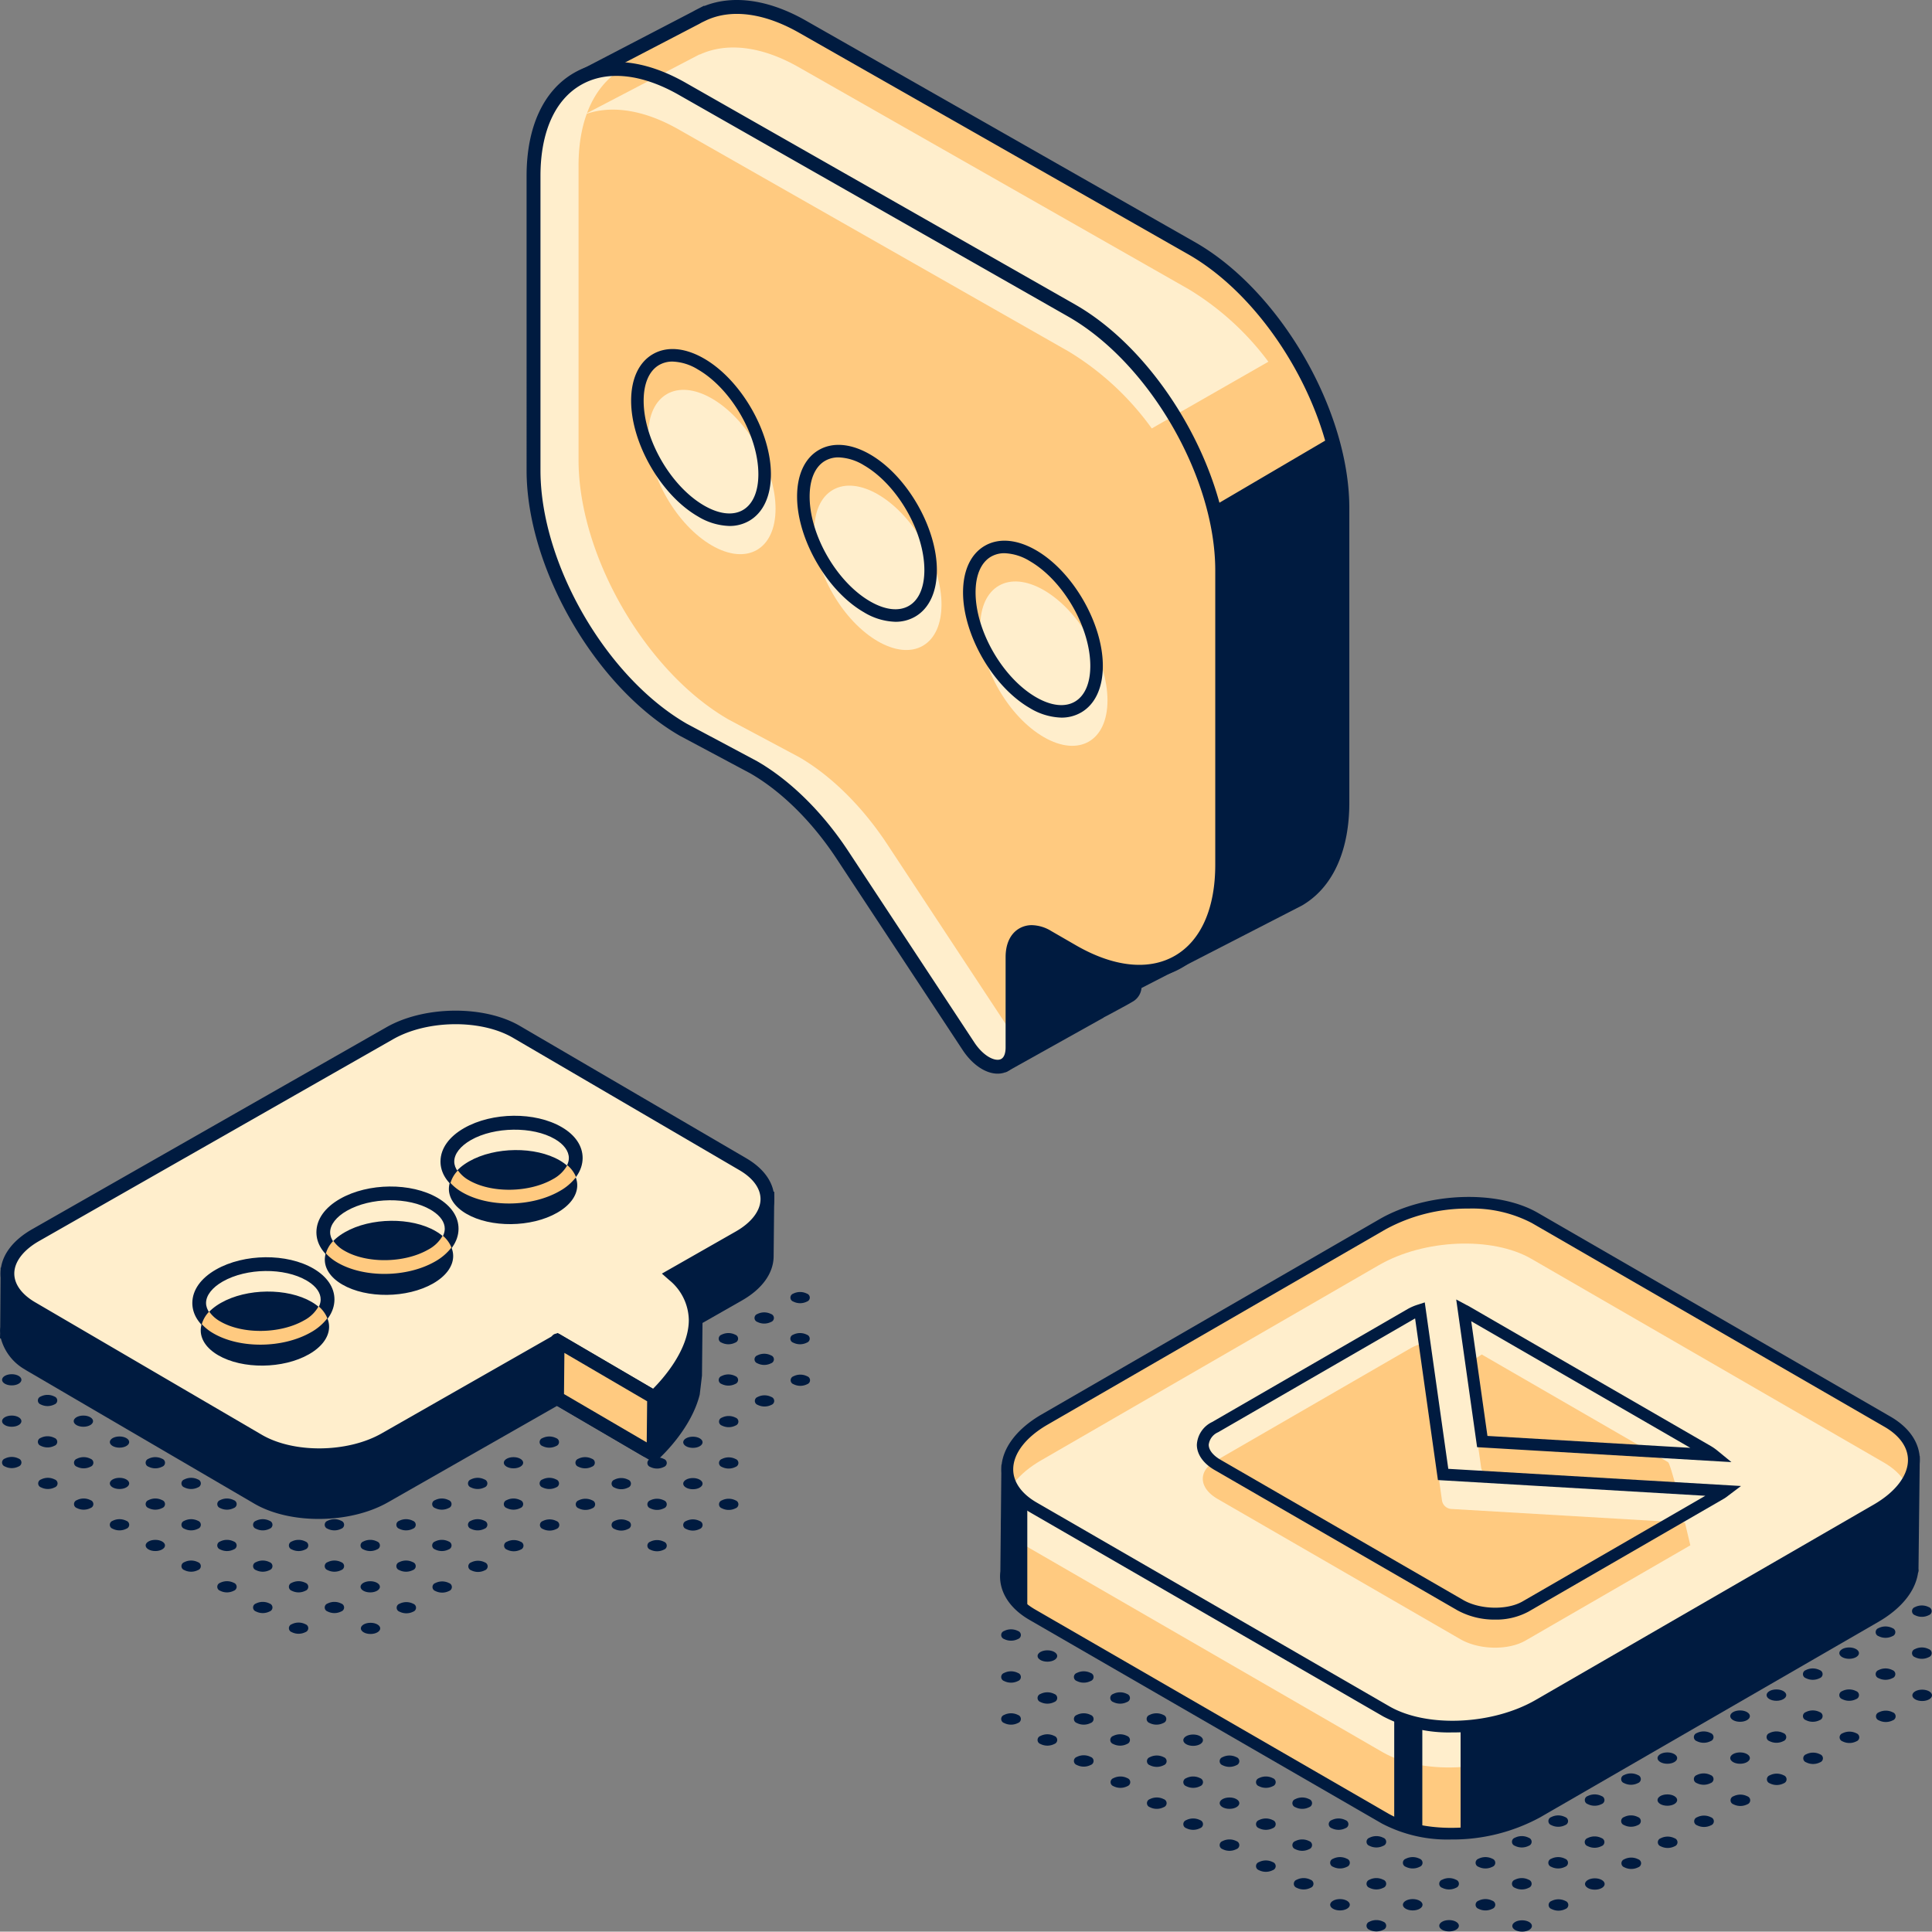 <svg xmlns="http://www.w3.org/2000/svg" width="374.127" height="374.058" viewBox="0 0 374.127 374.058">
  <rect x="0" y="0" width="374.127" height="374.058" fill="#808080" stroke="none"/>
  <g id="in_touch" transform="translate(-311.366 -27.982)">
    <g id="Сгруппировать_1954" data-name="Сгруппировать 1954" transform="translate(413.337 27.982)">
      <g id="Сгруппировать_1949" data-name="Сгруппировать 1949">
        <g id="Сгруппировать_1948" data-name="Сгруппировать 1948">
          <g id="Сгруппировать_1947" data-name="Сгруппировать 1947">
            <g id="Сгруппировать_1911" data-name="Сгруппировать 1911" transform="translate(9.027 1.343)">
              <g id="Сгруппировать_1910" data-name="Сгруппировать 1910">
                <g id="Сгруппировать_1909" data-name="Сгруппировать 1909">
                  <g id="Сгруппировать_1908" data-name="Сгруппировать 1908">
                    <g id="Сгруппировать_1907" data-name="Сгруппировать 1907">
                      <g id="Сгруппировать_1906" data-name="Сгруппировать 1906">
                        <path id="Контур_4782" data-name="Контур 4782" d="M391.718,43.361l23.86-12.409c.211-.129.432-.24.65-.356l.659-.36.04.031c5.139-2.375,11.917-1.739,19.377,2.566l75.351,42.9c16.018,9.25,29,31.742,29,50.239V182.98c0,9.147-3.183,15.591-8.331,18.664l0,.013-.091.05c-.079.045-.161.085-.24.129l-31.45,16.159c-.189,1.34-.467,2.066-1.324,2.452l-.287.187-.067.035-5.06,2.755-17.958,10.03s-13.605-43.42-13.605-44.1,9.931-12.493,9.931-12.493l19.933,21.886L476.62,175.24c-4.843-7.348-10.9-13.332-17.143-16.936l-36.293-20.954c-16.02-9.248-6.369-18.068-6.369-36.566V58.518Z" transform="translate(-391.718 -28.899)" fill="#ffca80"/>
                      </g>
                    </g>
                  </g>
                </g>
              </g>
            </g>
            <g id="Сгруппировать_1924" data-name="Сгруппировать 1924" transform="translate(9.815)">
              <g id="Сгруппировать_1917" data-name="Сгруппировать 1917" transform="translate(1.961 15.696)">
                <g id="Сгруппировать_1916" data-name="Сгруппировать 1916">
                  <g id="Сгруппировать_1915" data-name="Сгруппировать 1915">
                    <g id="Сгруппировать_1914" data-name="Сгруппировать 1914">
                      <g id="Сгруппировать_1913" data-name="Сгруппировать 1913">
                        <g id="Сгруппировать_1912" data-name="Сгруппировать 1912">
                          <path id="Контур_4783" data-name="Контур 4783" d="M396.431,40.612,393.6,38.9l.379-.2Z" transform="translate(-393.596 -38.703)" fill="#001b40"/>
                        </g>
                      </g>
                    </g>
                  </g>
                </g>
              </g>
              <g id="Сгруппировать_1923" data-name="Сгруппировать 1923">
                <g id="Сгруппировать_1922" data-name="Сгруппировать 1922">
                  <g id="Сгруппировать_1921" data-name="Сгруппировать 1921">
                    <g id="Сгруппировать_1920" data-name="Сгруппировать 1920">
                      <g id="Сгруппировать_1919" data-name="Сгруппировать 1919">
                        <g id="Сгруппировать_1918" data-name="Сгруппировать 1918">
                          <path id="Контур_4784" data-name="Контур 4784" d="M417.911,101.21c0,18.04-9.926,26.381,5.7,35.4L459.9,157.564c6.4,3.7,12.651,9.86,17.6,17.362l15.491,23.511-2.123,1.647L471.97,179.338c-3.788,4.533-7.618,9.256-8.541,10.626.956,3.449,7.959,25.949,12.963,41.934l.413-.231V211.348l4.446-3.423,13.209,7.4,5.965,1.518,12.563-6.455,4.161-8.8.638-61.621-2.692-13.746,21.989-12.912c-4.145-14.535-14.38-29.076-26.352-35.987l-75.351-42.9c-6.758-3.9-13.2-4.793-18.138-2.509l-.753.359c-.158.082-.316.165-.542.3L394.6,43.678l-2.34-1.818,22.38-11.639c.2-.117.4-.224.7-.381l1.467-.75.07.053c5.631-2.246,12.644-1.217,19.856,2.95l75.351,42.9c16.365,9.448,29.68,32.508,29.68,51.4v57.009c0,9.008-2.981,15.885-8.414,19.459l-.726.457-.164.083-.088.054-.13.059L501.517,219.31a3.387,3.387,0,0,1-1.818,2.7l-.862.5c-2.862,1.561-4.064,2.214-4.634,2.489l.016.026-18.982,10.6-.921-1.343c-13.664-43.617-13.664-44.234-13.664-44.5,0-.572,0-1.165,10.245-13.358l.991-1.177,9.383,10.305-6.025-9.146c-4.717-7.159-10.648-13.024-16.693-16.513l-36.293-20.954c-16.365-9.448-7.044-18.835-7.044-37.732V59.7L397.052,45.587l20.858,12.6Z" transform="translate(-392.256 -27.982)" fill="#001b40"/>
                        </g>
                      </g>
                    </g>
                  </g>
                </g>
              </g>
            </g>
            <g id="Сгруппировать_1930" data-name="Сгруппировать 1930" transform="translate(1.345 13.361)">
              <g id="Сгруппировать_1929" data-name="Сгруппировать 1929">
                <g id="Сгруппировать_1928" data-name="Сгруппировать 1928">
                  <g id="Сгруппировать_1927" data-name="Сгруппировать 1927">
                    <g id="Сгруппировать_1926" data-name="Сгруппировать 1926">
                      <g id="Сгруппировать_1925" data-name="Сгруппировать 1925">
                        <path id="Контур_4785" data-name="Контур 4785" d="M415.477,41.07l75.349,42.9c16.02,9.248,29.006,31.741,29.006,50.239v57.009c0,18.5-12.986,25.994-29.006,16.746L486,205.175c-3.736-2.158-6.765-.41-6.765,3.9v17.506c0,5.092-5.118,4.946-8.538-.243l-24.419-37.061c-4.842-7.35-10.9-13.332-17.143-16.938l-13.655-7.281c-16.02-9.248-29.006-31.741-29.006-50.238V57.814C386.471,39.319,399.457,31.821,415.477,41.07Z" transform="translate(-386.471 -37.108)" fill="#fec"/>
                      </g>
                    </g>
                  </g>
                </g>
              </g>
            </g>
            <g id="Сгруппировать_1934" data-name="Сгруппировать 1934" transform="translate(10.064 12.929)">
              <g id="Сгруппировать_1933" data-name="Сгруппировать 1933">
                <g id="Сгруппировать_1932" data-name="Сгруппировать 1932">
                  <g id="Сгруппировать_1931" data-name="Сгруппировать 1931">
                    <path id="Контур_4786" data-name="Контур 4786" d="M487.619,83.493l-75.351-42.9a28.254,28.254,0,0,0-10.606-3.78c-5.67,2.839-9.237,9.462-9.237,19.126V112.95c0,18.5,12.986,40.989,29.006,50.238l13.655,7.281c6.246,3.606,12.3,9.588,17.143,16.938l23.8,36.113V208.6c0-4.315,3.029-6.063,6.764-3.906l2.5,1.441A75.3,75.3,0,0,0,493,211.578h8.878c3.747,2.164,2.225-2.114,5.514-1.71,5.67-2.839,9.237-9.462,9.237-19.126V133.731C516.625,115.234,503.639,92.742,487.619,83.493Z" transform="translate(-392.426 -36.813)" fill="#ffca80"/>
                  </g>
                </g>
              </g>
            </g>
            <g id="Сгруппировать_1940" data-name="Сгруппировать 1940" transform="translate(11.038 9.203)">
              <g id="Сгруппировать_1939" data-name="Сгруппировать 1939">
                <g id="Сгруппировать_1938" data-name="Сгруппировать 1938">
                  <g id="Сгруппировать_1937" data-name="Сгруппировать 1937">
                    <g id="Сгруппировать_1936" data-name="Сгруппировать 1936">
                      <g id="Сгруппировать_1935" data-name="Сгруппировать 1935">
                        <path id="Контур_4787" data-name="Контур 4787" d="M411.7,50.247c-7.087-4.092-13.575-4.893-18.613-2.927L415.548,35.6l.04.031c5.139-2.375,11.917-1.741,19.377,2.567l75.351,42.9A54.235,54.235,0,0,1,525.7,95.114l-22.58,12.916a54.83,54.83,0,0,0-16.062-14.884Z" transform="translate(-393.091 -34.268)" fill="#fec"/>
                      </g>
                    </g>
                  </g>
                </g>
              </g>
            </g>
            <g id="Сгруппировать_1946" data-name="Сгруппировать 1946" transform="translate(0 12)">
              <g id="Сгруппировать_1945" data-name="Сгруппировать 1945">
                <g id="Сгруппировать_1944" data-name="Сгруппировать 1944">
                  <g id="Сгруппировать_1943" data-name="Сгруппировать 1943">
                    <g id="Сгруппировать_1942" data-name="Сгруппировать 1942">
                      <g id="Сгруппировать_1941" data-name="Сгруппировать 1941">
                        <path id="Контур_4788" data-name="Контур 4788" d="M469.995,227.513l-24.419-37.061c-4.713-7.155-10.639-13.018-16.692-16.51l-13.652-7.281c-16.365-9.446-29.679-32.508-29.679-51.406V58.245c0-9.446,3.258-16.529,9.169-19.942s13.682-2.691,21.856,2.031l75.348,42.9c16.365,9.446,29.679,32.507,29.679,51.4v57.009c0,9.448-3.258,16.529-9.168,19.945s-13.679,2.688-21.857-2.035l-4.828-2.786c-1.357-.779-2.6-.953-3.438-.474s-1.31,1.651-1.31,3.214v17.506c0,2.508-1.121,4.342-3,4.9a4.231,4.231,0,0,1-1.224.176C474.479,232.1,471.891,230.387,469.995,227.513Zm17.1-23.074,4.829,2.788c7.31,4.224,14.116,4.944,19.166,2.034s7.822-9.168,7.822-17.613V134.639c0-18.042-12.709-40.055-28.334-49.074l-75.348-42.9c-7.316-4.224-14.121-4.94-19.165-2.031s-7.823,9.166-7.823,17.611v57.009c0,18.042,12.709,40.055,28.333,49.074l13.654,7.281c6.405,3.7,12.654,9.863,17.6,17.362l24.419,37.058c1.716,2.609,3.843,3.654,4.982,3.313.943-.281,1.085-1.58,1.085-2.326V209.511c0-2.587.944-4.556,2.654-5.544a4.809,4.809,0,0,1,2.435-.635A7.474,7.474,0,0,1,487.1,204.439Z" transform="translate(-385.552 -36.179)" fill="#001b40"/>
                      </g>
                    </g>
                  </g>
                </g>
              </g>
            </g>
          </g>
        </g>
      </g>
      <g id="Сгруппировать_1953" data-name="Сгруппировать 1953" transform="translate(20.244 67.591)">
        <g id="Сгруппировать_1950" data-name="Сгруппировать 1950">
          <path id="Контур_4789" data-name="Контур 4789" d="M426.294,102.573c0,7.859-5.518,11.043-12.323,7.114S401.647,96.2,401.647,88.342s5.518-11.043,12.324-7.114S426.294,94.714,426.294,102.573Z" transform="translate(-398.326 -71.645)" fill="#fec"/>
          <path id="Контур_4790" data-name="Контур 4790" d="M418.418,108.411a12.394,12.394,0,0,1-6.112-1.852c-7.127-4.115-12.926-14.16-12.926-22.393,0-4.253,1.5-7.458,4.214-9.029s6.243-1.262,9.925.864c7.13,4.115,12.931,14.162,12.931,22.394,0,4.252-1.5,7.458-4.215,9.027A7.523,7.523,0,0,1,418.418,108.411ZM407.412,76.575a5.142,5.142,0,0,0-2.607.662c-1.935,1.119-3,3.58-3,6.929,0,7.461,5.254,16.566,11.715,20.295,2.9,1.675,5.566,1.982,7.5.864s3-3.58,3-6.929c0-7.461-5.255-16.566-11.718-20.295A10.009,10.009,0,0,0,407.412,76.575Z" transform="translate(-399.379 -74.149)" fill="#001b40"/>
        </g>
        <g id="Сгруппировать_1951" data-name="Сгруппировать 1951" transform="translate(30.355 18.557)">
          <ellipse id="Эллипс_519" data-name="Эллипс 519" cx="10.062" cy="17.428" rx="10.062" ry="17.428" transform="matrix(0.866, -0.5, 0.5, 0.866, 0, 13.749)" fill="#fec"/>
          <path id="Контур_4791" data-name="Контур 4791" d="M440.372,121.084a12.4,12.4,0,0,1-6.112-1.851c-7.13-4.117-12.929-14.163-12.929-22.394,0-4.253,1.5-7.458,4.216-9.027s6.24-1.262,9.925.862c7.13,4.117,12.929,14.163,12.929,22.394,0,4.252-1.5,7.458-4.215,9.027A7.521,7.521,0,0,1,440.372,121.084Zm-11-31.836a5.146,5.146,0,0,0-2.61.662c-1.937,1.119-3,3.58-3,6.929,0,7.459,5.256,16.564,11.718,20.295,2.9,1.676,5.563,1.982,7.5.864s3-3.58,3-6.929c0-7.459-5.256-16.564-11.718-20.3A10.021,10.021,0,0,0,429.368,89.248Z" transform="translate(-419.548 -86.825)" fill="#001b40"/>
        </g>
        <g id="Сгруппировать_1952" data-name="Сгруппировать 1952" transform="translate(64.275 37.111)">
          <path id="Контур_4792" data-name="Контур 4792" d="M470.2,127.92c0,7.859-5.517,11.045-12.323,7.115s-12.323-13.485-12.323-21.345,5.517-11.045,12.323-7.115S470.2,120.061,470.2,127.92Z" transform="translate(-442.228 -96.994)" fill="#fec"/>
          <path id="Контур_4793" data-name="Контур 4793" d="M462.323,133.759a12.389,12.389,0,0,1-6.112-1.852c-7.13-4.115-12.929-14.162-12.929-22.394,0-4.25,1.5-7.458,4.214-9.026s6.246-1.262,9.928.862c7.13,4.117,12.929,14.163,12.929,22.394,0,4.252-1.5,7.458-4.215,9.026A7.522,7.522,0,0,1,462.323,133.759Zm-11.005-31.836a5.157,5.157,0,0,0-2.61.662c-1.935,1.119-3,3.578-3,6.928,0,7.461,5.256,16.566,11.718,20.3,2.9,1.675,5.565,1.982,7.5.862s3-3.578,3-6.928c0-7.459-5.256-16.564-11.718-20.295A10.014,10.014,0,0,0,451.317,101.923Z" transform="translate(-443.281 -99.497)" fill="#001b40"/>
        </g>
      </g>
    </g>
    <g id="_7" data-name="7" transform="translate(505.025 259.765)">
      <g id="Сгруппировать_1955" data-name="Сгруппировать 1955" transform="translate(0.22 79.112)">
        <path id="Контур_4794" data-name="Контур 4794" d="M398.514,284.88a.821.821,0,0,1,0,1.555,2.98,2.98,0,0,1-2.694,0,.821.821,0,0,1,0-1.555A2.98,2.98,0,0,1,398.514,284.88Z" transform="translate(-345.916 -235.18)" fill="#001b40"/>
        <path id="Контур_4795" data-name="Контур 4795" d="M403.323,282.1a.821.821,0,0,1,0,1.555,2.969,2.969,0,0,1-2.692,0,.82.82,0,0,1,0-1.555A2.977,2.977,0,0,1,403.323,282.1Z" transform="translate(-343.684 -236.469)" fill="#001b40"/>
        <path id="Контур_4796" data-name="Контур 4796" d="M408.131,279.327a.821.821,0,0,1,0,1.555,2.977,2.977,0,0,1-2.692,0,.821.821,0,0,1,0-1.555A2.977,2.977,0,0,1,408.131,279.327Z" transform="translate(-341.452 -237.757)" fill="#001b40"/>
        <path id="Контур_4797" data-name="Контур 4797" d="M393.7,282.1a.821.821,0,0,1,0,1.555,2.969,2.969,0,0,1-2.692,0,.821.821,0,0,1,0-1.555A2.977,2.977,0,0,1,393.7,282.1Z" transform="translate(-348.147 -236.469)" fill="#001b40"/>
        <path id="Контур_4798" data-name="Контур 4798" d="M398.514,279.327a.821.821,0,0,1,0,1.555,2.98,2.98,0,0,1-2.694,0,.821.821,0,0,1,0-1.555A2.98,2.98,0,0,1,398.514,279.327Z" transform="translate(-345.916 -237.757)" fill="#001b40"/>
        <path id="Контур_4799" data-name="Контур 4799" d="M403.322,276.55a.821.821,0,0,1,0,1.555,2.969,2.969,0,0,1-2.692,0,.821.821,0,0,1,0-1.555A2.977,2.977,0,0,1,403.322,276.55Z" transform="translate(-343.684 -239.045)" fill="#001b40"/>
        <path id="Контур_4800" data-name="Контур 4800" d="M388.9,279.327a.821.821,0,0,1,0,1.555,2.98,2.98,0,0,1-2.694,0,.821.821,0,0,1,0-1.555A2.98,2.98,0,0,1,388.9,279.327Z" transform="translate(-350.379 -237.757)" fill="#001b40"/>
        <ellipse id="Эллипс_520" data-name="Эллипс 520" cx="1.904" cy="1.1" rx="1.904" ry="1.1" transform="translate(42.306 37.183)" fill="#001b40"/>
        <path id="Контур_4801" data-name="Контур 4801" d="M398.514,273.774a.821.821,0,0,1,0,1.555,2.98,2.98,0,0,1-2.694,0,.821.821,0,0,1,0-1.555A2.98,2.98,0,0,1,398.514,273.774Z" transform="translate(-345.916 -240.334)" fill="#001b40"/>
        <path id="Контур_4802" data-name="Контур 4802" d="M384.085,276.55a.82.82,0,0,1,0,1.555,2.969,2.969,0,0,1-2.692,0,.821.821,0,0,1,0-1.555A2.977,2.977,0,0,1,384.085,276.55Z" transform="translate(-352.611 -239.045)" fill="#001b40"/>
        <path id="Контур_4803" data-name="Контур 4803" d="M388.9,273.774a.821.821,0,0,1,0,1.555,2.98,2.98,0,0,1-2.694,0,.821.821,0,0,1,0-1.555A2.98,2.98,0,0,1,388.9,273.774Z" transform="translate(-350.379 -240.334)" fill="#001b40"/>
        <path id="Контур_4804" data-name="Контур 4804" d="M393.7,271a.821.821,0,0,1,0,1.555,2.977,2.977,0,0,1-2.692,0,.821.821,0,0,1,0-1.555A2.977,2.977,0,0,1,393.7,271Z" transform="translate(-348.147 -241.622)" fill="#001b40"/>
        <path id="Контур_4805" data-name="Контур 4805" d="M379.276,273.774a.821.821,0,0,1,0,1.555,2.977,2.977,0,0,1-2.692,0,.821.821,0,0,1,0-1.555A2.977,2.977,0,0,1,379.276,273.774Z" transform="translate(-354.843 -240.334)" fill="#001b40"/>
        <path id="Контур_4806" data-name="Контур 4806" d="M384.087,271a.821.821,0,0,1,0,1.555,2.98,2.98,0,0,1-2.694,0,.821.821,0,0,1,0-1.555A2.98,2.98,0,0,1,384.087,271Z" transform="translate(-352.611 -241.622)" fill="#001b40"/>
        <ellipse id="Эллипс_521" data-name="Эллипс 521" cx="1.904" cy="1.099" rx="1.904" ry="1.099" transform="translate(35.265 24.988)" fill="#001b40"/>
        <path id="Контур_4807" data-name="Контур 4807" d="M374.426,270.968a.821.821,0,0,1,0,1.555,2.98,2.98,0,0,1-2.694,0,.821.821,0,0,1,0-1.555A2.98,2.98,0,0,1,374.426,270.968Z" transform="translate(-357.093 -241.636)" fill="#001b40"/>
        <path id="Контур_4808" data-name="Контур 4808" d="M379.236,268.192a.82.82,0,0,1,0,1.553,2.971,2.971,0,0,1-2.694,0,.82.82,0,0,1,0-1.553A2.971,2.971,0,0,1,379.236,268.192Z" transform="translate(-354.862 -242.924)" fill="#001b40"/>
        <path id="Контур_4809" data-name="Контур 4809" d="M384.044,265.415a.821.821,0,0,1,0,1.555,2.977,2.977,0,0,1-2.692,0,.821.821,0,0,1,0-1.555A2.977,2.977,0,0,1,384.044,265.415Z" transform="translate(-352.63 -244.213)" fill="#001b40"/>
        <path id="Контур_4810" data-name="Контур 4810" d="M369.616,268.192a.82.82,0,0,1,0,1.553,2.968,2.968,0,0,1-2.692,0,.82.82,0,0,1,0-1.553A2.968,2.968,0,0,1,369.616,268.192Z" transform="translate(-359.325 -242.924)" fill="#001b40"/>
        <path id="Контур_4811" data-name="Контур 4811" d="M374.426,265.415a.821.821,0,0,1,0,1.555,2.98,2.98,0,0,1-2.694,0,.821.821,0,0,1,0-1.555A2.98,2.98,0,0,1,374.426,265.415Z" transform="translate(-357.093 -244.213)" fill="#001b40"/>
        <path id="Контур_4812" data-name="Контур 4812" d="M379.236,262.639a.821.821,0,0,1,0,1.555,2.98,2.98,0,0,1-2.694,0,.821.821,0,0,1,0-1.555A2.972,2.972,0,0,1,379.236,262.639Z" transform="translate(-354.862 -245.501)" fill="#001b40"/>
        <path id="Контур_4813" data-name="Контур 4813" d="M364.809,265.415a.821.821,0,0,1,0,1.555,2.971,2.971,0,0,1-2.694,0,.821.821,0,0,1,0-1.555A2.98,2.98,0,0,1,364.809,265.415Z" transform="translate(-361.557 -244.213)" fill="#001b40"/>
        <path id="Контур_4814" data-name="Контур 4814" d="M369.616,262.639a.821.821,0,0,1,0,1.555,2.977,2.977,0,0,1-2.692,0,.821.821,0,0,1,0-1.555A2.969,2.969,0,0,1,369.616,262.639Z" transform="translate(-359.325 -245.501)" fill="#001b40"/>
        <path id="Контур_4815" data-name="Контур 4815" d="M374.426,259.862a.821.821,0,0,1,0,1.555,2.98,2.98,0,0,1-2.694,0,.821.821,0,0,1,0-1.555A2.98,2.98,0,0,1,374.426,259.862Z" transform="translate(-357.093 -246.79)" fill="#001b40"/>
        <path id="Контур_4816" data-name="Контур 4816" d="M364.809,259.862a.821.821,0,0,1,0,1.555,2.98,2.98,0,0,1-2.694,0,.821.821,0,0,1,0-1.555A2.98,2.98,0,0,1,364.809,259.862Z" transform="translate(-361.557 -246.79)" fill="#001b40"/>
        <ellipse id="Эллипс_522" data-name="Эллипс 522" cx="1.904" cy="1.1" rx="1.904" ry="1.1" transform="translate(7.041 8.685)" fill="#001b40"/>
        <path id="Контур_4817" data-name="Контур 4817" d="M364.809,254.309a.821.821,0,0,1,0,1.555,2.98,2.98,0,0,1-2.694,0,.821.821,0,0,1,0-1.555A2.98,2.98,0,0,1,364.809,254.309Z" transform="translate(-361.557 -249.367)" fill="#001b40"/>
        <ellipse id="Эллипс_523" data-name="Эллипс 523" cx="1.904" cy="1.099" rx="1.904" ry="1.099" transform="translate(98.969 60.965)" fill="#001b40"/>
        <path id="Контур_4818" data-name="Контур 4818" d="M437.217,290.018a.821.821,0,0,1,0,1.555,2.98,2.98,0,0,1-2.694,0,.821.821,0,0,1,0-1.555A2.98,2.98,0,0,1,437.217,290.018Z" transform="translate(-327.955 -232.795)" fill="#001b40"/>
        <ellipse id="Эллипс_524" data-name="Эллипс 524" cx="1.904" cy="1.1" rx="1.904" ry="1.1" transform="translate(113.051 52.835)" fill="#001b40"/>
        <ellipse id="Эллипс_525" data-name="Эллипс 525" cx="1.904" cy="1.099" rx="1.904" ry="1.099" transform="translate(84.826 60.923)" fill="#001b40"/>
        <path id="Контур_4819" data-name="Контур 4819" d="M427.557,289.988a.822.822,0,0,1,0,1.556,2.98,2.98,0,0,1-2.694,0,.822.822,0,0,1,0-1.556A2.98,2.98,0,0,1,427.557,289.988Z" transform="translate(-332.438 -232.809)" fill="#001b40"/>
        <path id="Контур_4820" data-name="Контур 4820" d="M432.364,287.212a.82.82,0,0,1,0,1.555,2.977,2.977,0,0,1-2.692,0,.821.821,0,0,1,0-1.555A2.977,2.977,0,0,1,432.364,287.212Z" transform="translate(-330.206 -234.098)" fill="#001b40"/>
        <path id="Контур_4821" data-name="Контур 4821" d="M437.174,284.435a.822.822,0,0,1,0,1.556,2.977,2.977,0,0,1-2.692,0,.822.822,0,0,1,0-1.556A2.977,2.977,0,0,1,437.174,284.435Z" transform="translate(-327.974 -235.386)" fill="#001b40"/>
        <path id="Контур_4822" data-name="Контур 4822" d="M413.128,292.765a.821.821,0,0,1,0,1.555,2.968,2.968,0,0,1-2.692,0,.821.821,0,0,1,0-1.555A2.977,2.977,0,0,1,413.128,292.765Z" transform="translate(-339.133 -231.521)" fill="#001b40"/>
        <ellipse id="Эллипс_526" data-name="Эллипс 526" cx="1.904" cy="1.099" rx="1.904" ry="1.099" transform="translate(77.785 56.857)" fill="#001b40"/>
        <path id="Контур_4823" data-name="Контур 4823" d="M422.748,287.212a.821.821,0,0,1,0,1.555,2.98,2.98,0,0,1-2.694,0,.821.821,0,0,1,0-1.555A2.98,2.98,0,0,1,422.748,287.212Z" transform="translate(-334.67 -234.098)" fill="#001b40"/>
        <path id="Контур_4824" data-name="Контур 4824" d="M427.557,284.435a.822.822,0,0,1,0,1.556,2.98,2.98,0,0,1-2.694,0,.822.822,0,0,1,0-1.556A2.98,2.98,0,0,1,427.557,284.435Z" transform="translate(-332.438 -235.386)" fill="#001b40"/>
        <path id="Контур_4825" data-name="Контур 4825" d="M432.366,281.659a.821.821,0,0,1,0,1.555,2.98,2.98,0,0,1-2.694,0,.821.821,0,0,1,0-1.555A2.98,2.98,0,0,1,432.366,281.659Z" transform="translate(-330.206 -236.675)" fill="#001b40"/>
        <ellipse id="Эллипс_527" data-name="Эллипс 527" cx="1.904" cy="1.099" rx="1.904" ry="1.099" transform="translate(63.704 56.858)" fill="#001b40"/>
        <path id="Контур_4826" data-name="Контур 4826" d="M413.128,287.212a.821.821,0,0,1,0,1.555,2.977,2.977,0,0,1-2.692,0,.821.821,0,0,1,0-1.555A2.977,2.977,0,0,1,413.128,287.212Z" transform="translate(-339.133 -234.098)" fill="#001b40"/>
        <path id="Контур_4827" data-name="Контур 4827" d="M417.937,284.435a.822.822,0,0,1,0,1.556,2.978,2.978,0,0,1-2.692,0,.822.822,0,0,1,0-1.556A2.977,2.977,0,0,1,417.937,284.435Z" transform="translate(-336.901 -235.386)" fill="#001b40"/>
        <path id="Контур_4828" data-name="Контур 4828" d="M424.686,278.883a2.971,2.971,0,0,1,2.694,0,.821.821,0,0,1,0,1.555,2.98,2.98,0,0,1-2.694,0Z" transform="translate(-332.261 -237.963)" fill="#001b40"/>
        <path id="Контур_4829" data-name="Контур 4829" d="M403.51,287.212a.821.821,0,0,1,0,1.555,2.977,2.977,0,0,1-2.692,0,.821.821,0,0,1,0-1.555A2.977,2.977,0,0,1,403.51,287.212Z" transform="translate(-343.596 -234.098)" fill="#001b40"/>
        <path id="Контур_4830" data-name="Контур 4830" d="M408.319,284.435a.822.822,0,0,1,0,1.556,2.977,2.977,0,0,1-2.692,0,.822.822,0,0,1,0-1.556A2.977,2.977,0,0,1,408.319,284.435Z" transform="translate(-341.365 -235.386)" fill="#001b40"/>
        <path id="Контур_4831" data-name="Контур 4831" d="M413.128,281.659a.821.821,0,0,1,0,1.555,2.977,2.977,0,0,1-2.692,0,.821.821,0,0,1,0-1.555A2.977,2.977,0,0,1,413.128,281.659Z" transform="translate(-339.133 -236.675)" fill="#001b40"/>
        <path id="Контур_4832" data-name="Контур 4832" d="M444.149,284.5a2.977,2.977,0,0,1,2.692,0,.821.821,0,0,1,.006,1.555,2.973,2.973,0,0,1-2.692,0A.821.821,0,0,1,444.149,284.5Z" transform="translate(-323.487 -235.355)" fill="#001b40"/>
        <path id="Контур_4833" data-name="Контур 4833" d="M451.659,281.724a.821.821,0,0,1,0,1.555,2.98,2.98,0,0,1-2.694,0,.821.821,0,0,1,0-1.555A2.98,2.98,0,0,1,451.659,281.724Z" transform="translate(-321.253 -236.644)" fill="#001b40"/>
        <path id="Контур_4834" data-name="Контур 4834" d="M456.467,278.948a.821.821,0,0,1,0,1.555,2.981,2.981,0,0,1-2.694,0,.821.821,0,0,1,0-1.555A2.972,2.972,0,0,1,456.467,278.948Z" transform="translate(-319.021 -237.933)" fill="#001b40"/>
        <path id="Контур_4835" data-name="Контур 4835" d="M461.276,276.171a.821.821,0,0,1,0,1.555,2.977,2.977,0,0,1-2.692,0,.821.821,0,0,1,0-1.555A2.977,2.977,0,0,1,461.276,276.171Z" transform="translate(-316.789 -239.221)" fill="#001b40"/>
        <path id="Контур_4836" data-name="Контур 4836" d="M466.086,273.4a.82.82,0,0,1,0,1.553,2.968,2.968,0,0,1-2.692,0,.819.819,0,0,1,0-1.553A2.968,2.968,0,0,1,466.086,273.4Z" transform="translate(-314.558 -240.51)" fill="#001b40"/>
        <path id="Контур_4837" data-name="Контур 4837" d="M470.894,270.618a.821.821,0,0,1,0,1.555,2.977,2.977,0,0,1-2.692,0,.821.821,0,0,1,0-1.555A2.977,2.977,0,0,1,470.894,270.618Z" transform="translate(-312.326 -241.798)" fill="#001b40"/>
        <path id="Контур_4838" data-name="Контур 4838" d="M475.7,267.841a.821.821,0,0,1,0,1.555,2.968,2.968,0,0,1-2.692,0,.821.821,0,0,1,0-1.555A2.977,2.977,0,0,1,475.7,267.841Z" transform="translate(-310.094 -243.087)" fill="#001b40"/>
        <path id="Контур_4839" data-name="Контур 4839" d="M480.512,265.065a.821.821,0,0,1,0,1.555,2.977,2.977,0,0,1-2.692,0,.821.821,0,0,1,0-1.555A2.977,2.977,0,0,1,480.512,265.065Z" transform="translate(-307.863 -244.375)" fill="#001b40"/>
        <ellipse id="Эллипс_528" data-name="Эллипс 528" cx="1.904" cy="1.1" rx="1.904" ry="1.1" transform="translate(176.44 16.302)" fill="#001b40"/>
        <path id="Контур_4840" data-name="Контур 4840" d="M439.3,281.7a2.973,2.973,0,0,1,2.692,0,.821.821,0,0,1,0,1.555,2.977,2.977,0,0,1-2.692,0A.819.819,0,0,1,439.3,281.7Z" transform="translate(-325.738 -236.657)" fill="#001b40"/>
        <path id="Контур_4841" data-name="Контур 4841" d="M446.808,278.919a.82.82,0,0,1,0,1.553,2.968,2.968,0,0,1-2.692,0,.819.819,0,0,1,0-1.553A2.968,2.968,0,0,1,446.808,278.919Z" transform="translate(-323.504 -237.946)" fill="#001b40"/>
        <ellipse id="Эллипс_529" data-name="Эллипс 529" cx="1.904" cy="1.099" rx="1.904" ry="1.099" transform="translate(127.093 36.585)" fill="#001b40"/>
        <path id="Контур_4842" data-name="Контур 4842" d="M456.425,273.366a.82.82,0,0,1,0,1.553,2.969,2.969,0,0,1-2.692,0,.82.82,0,0,1,0-1.553A2.968,2.968,0,0,1,456.425,273.366Z" transform="translate(-319.041 -240.523)" fill="#001b40"/>
        <ellipse id="Эллипс_530" data-name="Эллипс 530" cx="1.904" cy="1.099" rx="1.904" ry="1.099" transform="translate(141.175 28.455)" fill="#001b40"/>
        <path id="Контур_4843" data-name="Контур 4843" d="M466.043,267.812a.821.821,0,0,1,0,1.555,2.968,2.968,0,0,1-2.692,0,.821.821,0,0,1,0-1.555A2.977,2.977,0,0,1,466.043,267.812Z" transform="translate(-314.577 -243.1)" fill="#001b40"/>
        <path id="Контур_4844" data-name="Контур 4844" d="M470.852,265.036a.821.821,0,0,1,0,1.555,2.977,2.977,0,0,1-2.692,0,.821.821,0,0,1,0-1.555A2.977,2.977,0,0,1,470.852,265.036Z" transform="translate(-312.346 -244.389)" fill="#001b40"/>
        <path id="Контур_4845" data-name="Контур 4845" d="M475.663,262.259a.821.821,0,0,1,0,1.555,2.98,2.98,0,0,1-2.694,0,.821.821,0,0,1,0-1.555A2.98,2.98,0,0,1,475.663,262.259Z" transform="translate(-310.114 -245.677)" fill="#001b40"/>
        <path id="Контур_4846" data-name="Контур 4846" d="M480.472,259.483a.821.821,0,0,1,0,1.555,2.981,2.981,0,0,1-2.694,0,.821.821,0,0,1,0-1.555A2.971,2.971,0,0,1,480.472,259.483Z" transform="translate(-307.882 -246.966)" fill="#001b40"/>
        <path id="Контур_4847" data-name="Контур 4847" d="M485.28,256.706a.821.821,0,0,1,0,1.555,2.98,2.98,0,0,1-2.694,0,.821.821,0,0,1,0-1.555A2.98,2.98,0,0,1,485.28,256.706Z" transform="translate(-305.65 -248.254)" fill="#001b40"/>
        <path id="Контур_4848" data-name="Контур 4848" d="M434.489,278.923a2.973,2.973,0,0,1,2.692,0,.821.821,0,0,1,.006,1.555,2.973,2.973,0,0,1-2.692,0A.821.821,0,0,1,434.489,278.923Z" transform="translate(-327.97 -237.945)" fill="#001b40"/>
        <path id="Контур_4849" data-name="Контур 4849" d="M442,276.142a.821.821,0,0,1,0,1.555,2.977,2.977,0,0,1-2.692,0,.821.821,0,0,1,0-1.555A2.977,2.977,0,0,1,442,276.142Z" transform="translate(-325.736 -239.235)" fill="#001b40"/>
        <path id="Контур_4850" data-name="Контур 4850" d="M446.807,273.366a.82.82,0,0,1,0,1.553,2.969,2.969,0,0,1-2.692,0,.82.82,0,0,1,0-1.553A2.968,2.968,0,0,1,446.807,273.366Z" transform="translate(-323.504 -240.523)" fill="#001b40"/>
        <ellipse id="Эллипс_531" data-name="Эллипс 531" cx="1.904" cy="1.099" rx="1.904" ry="1.099" transform="translate(127.094 28.455)" fill="#001b40"/>
        <path id="Контур_4851" data-name="Контур 4851" d="M456.425,267.812a.821.821,0,0,1,0,1.555,2.968,2.968,0,0,1-2.692,0,.821.821,0,0,1,0-1.555A2.977,2.977,0,0,1,456.425,267.812Z" transform="translate(-319.041 -243.1)" fill="#001b40"/>
        <ellipse id="Эллипс_532" data-name="Эллипс 532" cx="1.904" cy="1.1" rx="1.904" ry="1.1" transform="translate(141.175 20.325)" fill="#001b40"/>
        <ellipse id="Эллипс_533" data-name="Эллипс 533" cx="1.904" cy="1.099" rx="1.904" ry="1.099" transform="translate(148.216 16.26)" fill="#001b40"/>
        <path id="Контур_4852" data-name="Контур 4852" d="M470.852,259.483a.821.821,0,0,1,0,1.555,2.977,2.977,0,0,1-2.692,0,.821.821,0,0,1,0-1.555A2.968,2.968,0,0,1,470.852,259.483Z" transform="translate(-312.346 -246.966)" fill="#001b40"/>
        <ellipse id="Эллипс_534" data-name="Эллипс 534" cx="1.904" cy="1.099" rx="1.904" ry="1.099" transform="translate(162.298 8.13)" fill="#001b40"/>
        <path id="Контур_4853" data-name="Контур 4853" d="M480.472,253.929a.822.822,0,0,1,0,1.556,2.98,2.98,0,0,1-2.694,0,.822.822,0,0,1,0-1.556A2.981,2.981,0,0,1,480.472,253.929Z" transform="translate(-307.882 -249.543)" fill="#001b40"/>
        <path id="Контур_4854" data-name="Контур 4854" d="M485.28,251.153a.821.821,0,0,1,0,1.555,2.98,2.98,0,0,1-2.694,0,.821.821,0,0,1,0-1.555A2.977,2.977,0,0,1,485.28,251.153Z" transform="translate(-305.65 -250.831)" fill="#001b40"/>
        <path id="Контур_4855" data-name="Контур 4855" d="M429.68,276.147a2.976,2.976,0,0,1,2.694,0,.82.82,0,0,1,0,1.553,2.973,2.973,0,0,1-2.692,0A.82.82,0,0,1,429.68,276.147Z" transform="translate(-330.201 -239.234)" fill="#001b40"/>
        <path id="Контур_4856" data-name="Контур 4856" d="M437.19,273.366a.82.82,0,0,1,0,1.553,2.972,2.972,0,0,1-2.694,0,.82.82,0,0,1,0-1.553A2.971,2.971,0,0,1,437.19,273.366Z" transform="translate(-327.968 -240.523)" fill="#001b40"/>
        <path id="Контур_4857" data-name="Контур 4857" d="M442,270.589a.821.821,0,0,1,0,1.555,2.977,2.977,0,0,1-2.692,0,.821.821,0,0,1,0-1.555A2.977,2.977,0,0,1,442,270.589Z" transform="translate(-325.736 -241.812)" fill="#001b40"/>
        <path id="Контур_4858" data-name="Контур 4858" d="M446.807,267.812a.821.821,0,0,1,0,1.555,2.968,2.968,0,0,1-2.692,0,.821.821,0,0,1,0-1.555A2.977,2.977,0,0,1,446.807,267.812Z" transform="translate(-323.504 -243.1)" fill="#001b40"/>
        <ellipse id="Эллипс_535" data-name="Эллипс 535" cx="1.904" cy="1.099" rx="1.904" ry="1.099" transform="translate(127.094 20.325)" fill="#001b40"/>
        <path id="Контур_4859" data-name="Контур 4859" d="M456.425,262.157a.821.821,0,0,1,0,1.555,2.977,2.977,0,0,1-2.692,0,.821.821,0,0,1,0-1.555Z" transform="translate(-319.041 -245.575)" fill="#001b40"/>
        <path id="Контур_4860" data-name="Контур 4860" d="M461.057,259.381a.821.821,0,0,1,0,1.555,2.977,2.977,0,0,1-2.692,0Z" transform="translate(-316.632 -246.864)" fill="#001b40"/>
      </g>
      <g id="Сгруппировать_1960" data-name="Сгруппировать 1960">
        <g id="Сгруппировать_1956" data-name="Сгруппировать 1956" transform="translate(0 50.17)">
          <path id="Контур_4861" data-name="Контур 4861" d="M362.248,253.11h0l.37-21.266H537.983l-.233,20.724c.054.531,0,0-.07.54h0c-.4,3.073-2.815,6.227-7.164,8.739L465.086,299.66c-8.735,5.05-21.949,5.6-29.514,1.225l-68.281-39.458C363.492,259.232,361.844,256.213,362.248,253.11Z" transform="translate(-361.044 -230.7)" fill="#ffca80"/>
          <path id="Контур_4862" data-name="Контур 4862" d="M362.248,253.116h0l.37-21.267H537.983l-.233,20.724c.054.531,0,0-.07.54v0h0c-.4,3.073-2.815,6.227-7.164,8.739l-65.429,37.811c-8.735,5.048-21.949,5.6-29.514,1.224l-68.281-39.458C363.492,259.237,361.844,256.217,362.248,253.116Z" transform="translate(-361.044 -230.698)" fill="#ffca80"/>
          <path id="Контур_4863" data-name="Контур 4863" d="M448.748,305.322a27.277,27.277,0,0,1-13.386-3.082l-68.281-39.456c-4.017-2.323-6.06-5.742-5.615-9.391l.2-20.654,177.842-1.676-.246,21.88a1.255,1.255,0,0,1-.089.744c-.524,3.587-3.258,6.94-7.72,9.518l-65.43,37.811A35.46,35.46,0,0,1,448.748,305.322Zm-84.642-71.969-.36,20.27c-.359,2.75,1.234,5.3,4.48,7.177l68.281,39.456c7.237,4.183,19.96,3.635,28.368-1.224l65.43-37.811c3.886-2.244,6.23-5.05,6.6-7.894a2.608,2.608,0,0,1,.07-.334l-.007-.076.22-19.564Z" transform="translate(-361.407 -231.063)" fill="#001b40"/>
        </g>
        <g id="Сгруппировать_1957" data-name="Сгруппировать 1957" transform="translate(0.256)">
          <path id="Контур_4864" data-name="Контур 4864" d="M367.472,256.6l68.279,39.458c7.565,4.372,20.779,3.824,29.516-1.224L530.7,257.026c8.736-5.048,9.685-12.685,2.118-17.056l-68.279-39.458c-7.565-4.372-20.779-3.823-29.514,1.225l-65.43,37.811C360.854,244.6,359.907,252.232,367.472,256.6Z" transform="translate(-361.219 -196.44)" fill="#ffca80"/>
          <path id="Контур_4865" data-name="Контур 4865" d="M367,262.005l68.279,39.458c7.565,4.372,20.779,3.824,29.514-1.224l65.43-37.811c8.735-5.048,9.685-12.685,2.119-17.056l-68.279-39.458c-7.565-4.372-20.779-3.823-29.514,1.225l-65.43,37.809C360.385,250,359.435,257.634,367,262.005Z" transform="translate(-361.438 -193.933)" fill="#fec"/>
          <path id="Контур_4866" data-name="Контур 4866" d="M448.928,300.488a27.294,27.294,0,0,1-13.387-3.08L367.263,257.95c-3.663-2.117-5.681-5.1-5.681-8.4,0-3.9,2.842-7.776,7.8-10.641L434.811,201.1c9.039-5.221,22.8-5.768,30.659-1.224l68.281,39.458c3.665,2.117,5.679,5.1,5.679,8.4,0,3.9-2.843,7.776-7.8,10.641L466.2,296.183A35.462,35.462,0,0,1,448.928,300.488Zm3.155-101.44a33.109,33.109,0,0,0-16.125,4.036l-65.433,37.809c-4.227,2.444-6.651,5.6-6.651,8.657,0,2.448,1.61,4.726,4.534,6.416l68.279,39.456c7.237,4.183,19.962,3.637,28.369-1.224l65.429-37.811c4.23-2.444,6.656-5.6,6.656-8.656,0-2.448-1.612-4.726-4.534-6.416l-68.282-39.458A24.935,24.935,0,0,0,452.083,199.048Z" transform="translate(-361.582 -196.795)" fill="#001b40"/>
        </g>
        <g id="Сгруппировать_1958" data-name="Сгруппировать 1958" transform="translate(88.334 19.855)">
          <path id="Контур_4867" data-name="Контур 4867" d="M425.927,239.507l-2.812-19.9c1.837-1.242,1.088-.735,2.927-1.975l36.066,20.841c.42.243,1.5,4.97,1.827,5.24l-36.192-2.537A1.948,1.948,0,0,1,425.927,239.507Z" transform="translate(-421.105 -206.98)" fill="#ffca80"/>
          <path id="Контур_4868" data-name="Контур 4868" d="M475.037,241.853l-49.251-2.892-4.044-28.6,1.991,1.069a3.023,3.023,0,0,1,.322.158l46.989,27.152a9.5,9.5,0,0,1,1.265.881Zm-47.247-5.069,39.29,2.307-42.43-24.519Z" transform="translate(-421.742 -210.357)" fill="#001b40"/>
        </g>
        <g id="Сгруппировать_1959" data-name="Сгруппировать 1959" transform="translate(38.112 20.422)">
          <path id="Контур_4869" data-name="Контур 4869" d="M434.538,246.505a1.948,1.948,0,0,0,1.815,1.673l45.242,2.657c.537,2.269.5,2.113,1.038,4.382l-31.9,18.437c-3.367,1.946-9.032,1.827-12.652-.266l-47-27.16c-3.622-2.092-3.828-5.366-.461-7.312L428.5,217.028a9.3,9.3,0,0,1,1.769-.751Z" transform="translate(-387.076 -208.176)" fill="#ffca80"/>
          <path id="Контур_4870" data-name="Контур 4870" d="M445.183,272.17a14.921,14.921,0,0,1-7.317-1.812l-47-27.158c-2.18-1.259-3.43-3.042-3.43-4.891a5.194,5.194,0,0,1,2.969-4.405l37.878-21.889a10.156,10.156,0,0,1,1.988-.848l1.3-.422,4.555,32.23L492.81,246.3l-2.482,1.874a7.188,7.188,0,0,1-.783.556l-37.88,21.891A13.181,13.181,0,0,1,445.183,272.17ZM429.7,213.854c-.094.047-.182.1-.266.144l-37.878,21.891a3.035,3.035,0,0,0-1.823,2.42c0,1.009.832,2.069,2.284,2.908l47,27.158c3.243,1.875,8.514,2,11.507.268L485.9,248.193l-51.782-3.042Z" transform="translate(-387.439 -210.744)" fill="#001b40"/>
        </g>
        <path id="Контур_4871" data-name="Контур 4871" d="M422.32,283.067v20.719l8.86-1.585,12.979-6.108,62.035-36.648,3.884-4.772V231.845l-2.548,6.6-13.361,7.826-62.8,35.312Z" transform="translate(-333.139 -180.53)" fill="#001b40"/>
        <path id="Контур_4872" data-name="Контур 4872" d="M418.982,266.98v20.826l-5.44-1.643V265.377Z" transform="translate(-337.213 -164.969)" fill="#001b40"/>
        <path id="Контур_4873" data-name="Контур 4873" d="M366.637,239.994v19.715l-2.986-2.236L361.5,243.98l1-11.353,4.132,7.367Z" transform="translate(-361.362 -180.167)" fill="#001b40"/>
      </g>
    </g>
    <g id="_3" data-name="3" transform="translate(311.366 223.691)">
      <g id="Сгруппировать_1130" data-name="Сгруппировать 1130" transform="translate(0.398 54.483)">
        <path id="Контур_3908" data-name="Контур 3908" d="M495.393,289.858a.809.809,0,0,1,0,1.532,2.957,2.957,0,0,1-2.656,0,.809.809,0,0,1,0-1.532A2.933,2.933,0,0,1,495.393,289.858Z" transform="translate(-367.223 -241.5)" fill="#001b40"/>
        <path id="Контур_3909" data-name="Контур 3909" d="M497.174,288.828a.809.809,0,0,1,0,1.532,2.924,2.924,0,0,1-2.652,0,.809.809,0,0,1,0-1.532A2.924,2.924,0,0,1,497.174,288.828Z" transform="translate(-362.069 -244.475)" fill="#001b40"/>
        <path id="Контур_3910" data-name="Контур 3910" d="M498.96,287.8a.809.809,0,0,1,0,1.532,2.933,2.933,0,0,1-2.656,0,.809.809,0,0,1,0-1.532A2.957,2.957,0,0,1,498.96,287.8Z" transform="translate(-356.918 -247.449)" fill="#001b40"/>
        <path id="Контур_3911" data-name="Контур 3911" d="M493.607,288.828a.809.809,0,0,1,0,1.532,2.924,2.924,0,0,1-2.652,0,.809.809,0,0,1,0-1.532A2.925,2.925,0,0,1,493.607,288.828Z" transform="translate(-372.374 -244.475)" fill="#001b40"/>
        <path id="Контур_3912" data-name="Контур 3912" d="M495.393,287.8a.809.809,0,0,1,0,1.532,2.933,2.933,0,0,1-2.656,0,.809.809,0,0,1,0-1.532A2.957,2.957,0,0,1,495.393,287.8Z" transform="translate(-367.223 -247.449)" fill="#001b40"/>
        <ellipse id="Эллипс_409" data-name="Эллипс 409" cx="1.876" cy="1.083" rx="1.876" ry="1.083" transform="translate(131.903 36.027)" fill="#001b40"/>
        <path id="Контур_3913" data-name="Контур 3913" d="M498.96,285.739a.809.809,0,0,1,0,1.532,2.932,2.932,0,0,1-2.656,0,.809.809,0,0,1,0-1.532A2.933,2.933,0,0,1,498.96,285.739Z" transform="translate(-356.918 -253.399)" fill="#001b40"/>
        <ellipse id="Эллипс_410" data-name="Эллипс 410" cx="1.876" cy="1.083" rx="1.876" ry="1.083" transform="translate(69.479 64.058)" fill="#001b40"/>
        <path id="Контур_3914" data-name="Контур 3914" d="M482.908,292.947a.809.809,0,0,1,0,1.532,2.949,2.949,0,0,1-2.652,0,.808.808,0,0,1,0-1.532A2.924,2.924,0,0,1,482.908,292.947Z" transform="translate(-403.291 -232.576)" fill="#001b40"/>
        <path id="Контур_3915" data-name="Контур 3915" d="M484.693,291.917a.809.809,0,0,1,0,1.532,2.933,2.933,0,0,1-2.656,0,.809.809,0,0,1,0-1.532A2.933,2.933,0,0,1,484.693,291.917Z" transform="translate(-398.137 -235.552)" fill="#001b40"/>
        <path id="Контур_3916" data-name="Контур 3916" d="M486.473,290.885a.81.81,0,0,1,0,1.532,2.926,2.926,0,0,1-2.652,0,.81.81,0,0,1,0-1.532A2.95,2.95,0,0,1,486.473,290.885Z" transform="translate(-392.984 -238.525)" fill="#001b40"/>
        <path id="Контур_3917" data-name="Контур 3917" d="M488.255,289.858a.808.808,0,0,1,0,1.532,2.948,2.948,0,0,1-2.652,0,.809.809,0,0,1,0-1.532A2.924,2.924,0,0,1,488.255,289.858Z" transform="translate(-387.833 -241.5)" fill="#001b40"/>
        <path id="Контур_3918" data-name="Контур 3918" d="M490.039,288.828a.809.809,0,0,1,0,1.532,2.924,2.924,0,0,1-2.652,0,.809.809,0,0,1,0-1.532A2.924,2.924,0,0,1,490.039,288.828Z" transform="translate(-382.679 -244.475)" fill="#001b40"/>
        <path id="Контур_3919" data-name="Контур 3919" d="M491.827,287.8a.809.809,0,0,1,0,1.532,2.933,2.933,0,0,1-2.656,0,.809.809,0,0,1,0-1.532A2.957,2.957,0,0,1,491.827,287.8Z" transform="translate(-377.528 -247.449)" fill="#001b40"/>
        <path id="Контур_3920" data-name="Контур 3920" d="M493.607,286.769a.807.807,0,0,1,0,1.528,2.925,2.925,0,0,1-2.652,0,.807.807,0,0,1,0-1.528A2.925,2.925,0,0,1,493.607,286.769Z" transform="translate(-372.374 -250.424)" fill="#001b40"/>
        <path id="Контур_3921" data-name="Контур 3921" d="M495.393,285.739a.809.809,0,0,1,0,1.532,2.933,2.933,0,0,1-2.656,0,.809.809,0,0,1,0-1.532A2.934,2.934,0,0,1,495.393,285.739Z" transform="translate(-367.223 -253.399)" fill="#001b40"/>
        <ellipse id="Эллипс_411" data-name="Эллипс 411" cx="1.876" cy="1.083" rx="1.876" ry="1.083" transform="translate(131.903 28.018)" fill="#001b40"/>
        <path id="Контур_3922" data-name="Контур 3922" d="M498.96,283.68a.807.807,0,0,1,0,1.528,2.933,2.933,0,0,1-2.656,0,.807.807,0,0,1,0-1.528A2.932,2.932,0,0,1,498.96,283.68Z" transform="translate(-356.918 -259.348)" fill="#001b40"/>
        <path id="Контур_3923" data-name="Контур 3923" d="M500.741,282.65a.809.809,0,0,1,0,1.532,2.949,2.949,0,0,1-2.652,0,.809.809,0,0,1,0-1.532A2.924,2.924,0,0,1,500.741,282.65Z" transform="translate(-351.764 -262.323)" fill="#001b40"/>
        <path id="Контур_3924" data-name="Контур 3924" d="M502.527,281.62a.809.809,0,0,1,0,1.532,2.934,2.934,0,0,1-2.656,0,.809.809,0,0,1,0-1.532A2.933,2.933,0,0,1,502.527,281.62Z" transform="translate(-346.613 -265.299)" fill="#001b40"/>
        <path id="Контур_3925" data-name="Контур 3925" d="M477.539,293.966a.809.809,0,0,1,0,1.532,2.949,2.949,0,0,1-2.652,0,.809.809,0,0,1,0-1.532A2.924,2.924,0,0,1,477.539,293.966Z" transform="translate(-418.791 -229.632)" fill="#001b40"/>
        <path id="Контур_3926" data-name="Контур 3926" d="M479.326,292.936a.809.809,0,0,1,0,1.532,2.933,2.933,0,0,1-2.656,0,.809.809,0,0,1,0-1.532A2.933,2.933,0,0,1,479.326,292.936Z" transform="translate(-413.639 -232.608)" fill="#001b40"/>
        <ellipse id="Эллипс_412" data-name="Эллипс 412" cx="1.876" cy="1.083" rx="1.876" ry="1.083" transform="translate(69.419 56.007)" fill="#001b40"/>
        <path id="Контур_3927" data-name="Контур 3927" d="M482.894,290.877a.807.807,0,0,1,0,1.528,2.933,2.933,0,0,1-2.656,0,.807.807,0,0,1,0-1.528A2.934,2.934,0,0,1,482.894,290.877Z" transform="translate(-403.335 -238.556)" fill="#001b40"/>
        <path id="Контур_3928" data-name="Контур 3928" d="M484.674,289.847a.809.809,0,0,1,0,1.532,2.924,2.924,0,0,1-2.652,0,.809.809,0,0,1,0-1.532A2.925,2.925,0,0,1,484.674,289.847Z" transform="translate(-398.181 -241.532)" fill="#001b40"/>
        <path id="Контур_3929" data-name="Контур 3929" d="M486.46,288.817a.809.809,0,0,1,0,1.532,2.932,2.932,0,0,1-2.656,0,.809.809,0,0,1,0-1.532A2.933,2.933,0,0,1,486.46,288.817Z" transform="translate(-393.03 -244.507)" fill="#001b40"/>
        <path id="Контур_3930" data-name="Контур 3930" d="M488.241,287.788a.807.807,0,0,1,0,1.528,2.926,2.926,0,0,1-2.652,0,.807.807,0,0,1,0-1.528A2.925,2.925,0,0,1,488.241,287.788Z" transform="translate(-387.876 -247.48)" fill="#001b40"/>
        <path id="Контур_3931" data-name="Контур 3931" d="M490.027,286.758a.809.809,0,0,1,0,1.532,2.957,2.957,0,0,1-2.656,0,.809.809,0,0,1,0-1.532A2.933,2.933,0,0,1,490.027,286.758Z" transform="translate(-382.725 -250.456)" fill="#001b40"/>
        <path id="Контур_3932" data-name="Контур 3932" d="M491.808,285.728a.808.808,0,0,1,0,1.532,2.925,2.925,0,0,1-2.652,0,.809.809,0,0,1,0-1.532A2.925,2.925,0,0,1,491.808,285.728Z" transform="translate(-377.571 -253.431)" fill="#001b40"/>
        <path id="Контур_3933" data-name="Контур 3933" d="M498.942,281.609a.808.808,0,0,1,0,1.532,2.925,2.925,0,0,1-2.652,0,.809.809,0,0,1,0-1.532A2.926,2.926,0,0,1,498.942,281.609Z" transform="translate(-356.962 -265.331)" fill="#001b40"/>
        <path id="Контур_3934" data-name="Контур 3934" d="M500.729,280.58a.807.807,0,0,1,0,1.528,2.933,2.933,0,0,1-2.656,0,.807.807,0,0,1,0-1.528A2.932,2.932,0,0,1,500.729,280.58Z" transform="translate(-351.811 -268.303)" fill="#001b40"/>
        <path id="Контур_3935" data-name="Контур 3935" d="M502.509,279.55a.809.809,0,0,1,0,1.532,2.925,2.925,0,0,1-2.652,0,.809.809,0,0,1,0-1.532A2.925,2.925,0,0,1,502.509,279.55Z" transform="translate(-346.657 -271.279)" fill="#001b40"/>
        <path id="Контур_3936" data-name="Контур 3936" d="M475.759,292.936a.809.809,0,0,1,0,1.532,2.932,2.932,0,0,1-2.656,0,.809.809,0,0,1,0-1.532A2.932,2.932,0,0,1,475.759,292.936Z" transform="translate(-423.944 -232.608)" fill="#001b40"/>
        <path id="Контур_3937" data-name="Контур 3937" d="M477.539,291.9a.809.809,0,0,1,0,1.532,2.924,2.924,0,0,1-2.652,0,.809.809,0,0,1,0-1.532A2.949,2.949,0,0,1,477.539,291.9Z" transform="translate(-418.791 -235.581)" fill="#001b40"/>
        <path id="Контур_3938" data-name="Контур 3938" d="M479.326,290.877a.807.807,0,0,1,0,1.528,2.933,2.933,0,0,1-2.656,0,.807.807,0,0,1,0-1.528A2.934,2.934,0,0,1,479.326,290.877Z" transform="translate(-413.639 -238.556)" fill="#001b40"/>
        <path id="Контур_3939" data-name="Контур 3939" d="M481.107,289.847a.809.809,0,0,1,0,1.532,2.924,2.924,0,0,1-2.652,0,.809.809,0,0,1,0-1.532A2.925,2.925,0,0,1,481.107,289.847Z" transform="translate(-408.486 -241.532)" fill="#001b40"/>
        <path id="Контур_3940" data-name="Контур 3940" d="M482.894,288.817a.809.809,0,0,1,0,1.532,2.933,2.933,0,0,1-2.656,0,.81.81,0,0,1,0-1.532A2.933,2.933,0,0,1,482.894,288.817Z" transform="translate(-403.335 -244.507)" fill="#001b40"/>
        <path id="Контур_3941" data-name="Контур 3941" d="M484.674,287.788a.807.807,0,0,1,0,1.528,2.925,2.925,0,0,1-2.652,0,.807.807,0,0,1,0-1.528A2.924,2.924,0,0,1,484.674,287.788Z" transform="translate(-398.181 -247.48)" fill="#001b40"/>
        <path id="Контур_3942" data-name="Контур 3942" d="M486.46,286.758a.809.809,0,0,1,0,1.532,2.948,2.948,0,0,1-2.652,0,.808.808,0,0,1,0-1.532A2.924,2.924,0,0,1,486.46,286.758Z" transform="translate(-393.029 -250.456)" fill="#001b40"/>
        <ellipse id="Эллипс_413" data-name="Эллипс 413" cx="1.876" cy="1.083" rx="1.876" ry="1.083" transform="translate(97.163 31.981)" fill="#001b40"/>
        <path id="Контур_3943" data-name="Контур 3943" d="M490.027,284.7a.809.809,0,0,1,0,1.532,2.933,2.933,0,0,1-2.656,0,.809.809,0,0,1,0-1.532A2.958,2.958,0,0,1,490.027,284.7Z" transform="translate(-382.725 -256.404)" fill="#001b40"/>
        <path id="Контур_3944" data-name="Контур 3944" d="M498.942,279.55a.808.808,0,0,1,0,1.532,2.925,2.925,0,0,1-2.652,0,.809.809,0,0,1,0-1.532A2.925,2.925,0,0,1,498.942,279.55Z" transform="translate(-356.962 -271.279)" fill="#001b40"/>
        <path id="Контур_3945" data-name="Контур 3945" d="M500.729,278.52a.809.809,0,0,1,0,1.532,2.934,2.934,0,0,1-2.656,0,.809.809,0,0,1,0-1.532A2.933,2.933,0,0,1,500.729,278.52Z" transform="translate(-351.811 -274.255)" fill="#001b40"/>
        <path id="Контур_3946" data-name="Контур 3946" d="M473.973,291.9a.809.809,0,0,1,0,1.532,2.924,2.924,0,0,1-2.652,0,.809.809,0,0,1,0-1.532A2.949,2.949,0,0,1,473.973,291.9Z" transform="translate(-429.095 -235.581)" fill="#001b40"/>
        <path id="Контур_3947" data-name="Контур 3947" d="M475.759,290.877a.807.807,0,0,1,0,1.528,2.933,2.933,0,0,1-2.656,0,.807.807,0,0,1,0-1.528A2.933,2.933,0,0,1,475.759,290.877Z" transform="translate(-423.944 -238.556)" fill="#001b40"/>
        <path id="Контур_3948" data-name="Контур 3948" d="M477.539,289.847a.809.809,0,0,1,0,1.532,2.924,2.924,0,0,1-2.652,0,.809.809,0,0,1,0-1.532A2.925,2.925,0,0,1,477.539,289.847Z" transform="translate(-418.791 -241.532)" fill="#001b40"/>
        <path id="Контур_3949" data-name="Контур 3949" d="M479.326,288.817a.809.809,0,0,1,0,1.532,2.933,2.933,0,0,1-2.656,0,.809.809,0,0,1,0-1.532A2.933,2.933,0,0,1,479.326,288.817Z" transform="translate(-413.639 -244.507)" fill="#001b40"/>
        <path id="Контур_3950" data-name="Контур 3950" d="M487.833,283.433a.808.808,0,0,1,0,1.532,2.949,2.949,0,0,1-2.652,0Z" transform="translate(-387.469 -259.143)" fill="#001b40"/>
        <path id="Контур_3951" data-name="Контур 3951" d="M472.192,290.877a.807.807,0,0,1,0,1.528,2.933,2.933,0,0,1-2.656,0,.807.807,0,0,1,0-1.528A2.934,2.934,0,0,1,472.192,290.877Z" transform="translate(-434.249 -238.556)" fill="#001b40"/>
        <path id="Контур_3952" data-name="Контур 3952" d="M473.973,289.847a.809.809,0,0,1,0,1.532,2.924,2.924,0,0,1-2.652,0,.809.809,0,0,1,0-1.532A2.925,2.925,0,0,1,473.973,289.847Z" transform="translate(-429.095 -241.532)" fill="#001b40"/>
        <path id="Контур_3953" data-name="Контур 3953" d="M475.759,288.815a.809.809,0,0,1,0,1.532,2.932,2.932,0,0,1-2.656,0,.809.809,0,0,1,0-1.532A2.957,2.957,0,0,1,475.759,288.815Z" transform="translate(-423.944 -244.505)" fill="#001b40"/>
        <ellipse id="Эллипс_414" data-name="Эллипс 414" cx="1.876" cy="1.083" rx="1.876" ry="1.083" transform="translate(27.804 47.998)" fill="#001b40"/>
        <path id="Контур_3954" data-name="Контур 3954" d="M472.192,288.815a.809.809,0,0,1,0,1.532,2.933,2.933,0,0,1-2.656,0,.809.809,0,0,1,0-1.532A2.957,2.957,0,0,1,472.192,288.815Z" transform="translate(-434.249 -244.505)" fill="#001b40"/>
        <path id="Контур_3955" data-name="Контур 3955" d="M473.973,287.788a.805.805,0,0,1,0,1.528,2.925,2.925,0,0,1-2.652,0,.807.807,0,0,1,0-1.528A2.924,2.924,0,0,1,473.973,287.788Z" transform="translate(-429.095 -247.48)" fill="#001b40"/>
        <path id="Контур_3956" data-name="Контур 3956" d="M468.625,288.815a.809.809,0,0,1,0,1.532,2.932,2.932,0,0,1-2.656,0,.809.809,0,0,1,0-1.532A2.949,2.949,0,0,1,468.625,288.815Z" transform="translate(-444.554 -244.505)" fill="#001b40"/>
        <path id="Контур_3957" data-name="Контур 3957" d="M470.406,287.788a.807.807,0,0,1,0,1.528,2.925,2.925,0,0,1-2.652,0,.807.807,0,0,1,0-1.528A2.924,2.924,0,0,1,470.406,287.788Z" transform="translate(-439.4 -247.48)" fill="#001b40"/>
        <path id="Контур_3958" data-name="Контур 3958" d="M472.192,286.758a.809.809,0,0,1,0,1.532,2.957,2.957,0,0,1-2.656,0,.809.809,0,0,1,0-1.532A2.933,2.933,0,0,1,472.192,286.758Z" transform="translate(-434.249 -250.456)" fill="#001b40"/>
        <path id="Контур_3959" data-name="Контур 3959" d="M466.839,287.788a.807.807,0,0,1,0,1.528,2.926,2.926,0,0,1-2.652,0,.807.807,0,0,1,0-1.528A2.925,2.925,0,0,1,466.839,287.788Z" transform="translate(-449.705 -247.48)" fill="#001b40"/>
        <ellipse id="Эллипс_415" data-name="Эллипс 415" cx="1.876" cy="1.083" rx="1.876" ry="1.083" transform="translate(20.868 35.985)" fill="#001b40"/>
        <path id="Контур_3960" data-name="Контур 3960" d="M470.406,285.728a.808.808,0,0,1,0,1.532,2.924,2.924,0,0,1-2.652,0,.809.809,0,0,1,0-1.532A2.925,2.925,0,0,1,470.406,285.728Z" transform="translate(-439.4 -253.431)" fill="#001b40"/>
        <path id="Контур_3961" data-name="Контур 3961" d="M465.058,286.758a.809.809,0,0,1,0,1.532,2.949,2.949,0,0,1-2.652,0,.808.808,0,0,1,0-1.532A2.924,2.924,0,0,1,465.058,286.758Z" transform="translate(-454.858 -250.456)" fill="#001b40"/>
        <path id="Контур_3962" data-name="Контур 3962" d="M466.839,285.728a.809.809,0,0,1,0,1.532,2.925,2.925,0,0,1-2.652,0,.809.809,0,0,1,0-1.532A2.925,2.925,0,0,1,466.839,285.728Z" transform="translate(-449.705 -253.431)" fill="#001b40"/>
        <ellipse id="Эллипс_416" data-name="Эллипс 416" cx="1.876" cy="1.083" rx="1.876" ry="1.083" transform="translate(20.868 27.976)" fill="#001b40"/>
        <path id="Контур_3963" data-name="Контур 3963" d="M463.259,285.715a.809.809,0,0,1,0,1.532,2.924,2.924,0,0,1-2.652,0,.808.808,0,0,1,0-1.532A2.949,2.949,0,0,1,463.259,285.715Z" transform="translate(-460.055 -253.461)" fill="#001b40"/>
        <path id="Контур_3964" data-name="Контур 3964" d="M465.039,284.688a.805.805,0,0,1,0,1.528,2.925,2.925,0,0,1-2.652,0,.807.807,0,0,1,0-1.528A2.924,2.924,0,0,1,465.039,284.688Z" transform="translate(-454.902 -256.436)" fill="#001b40"/>
        <ellipse id="Эллипс_417" data-name="Эллипс 417" cx="1.876" cy="1.083" rx="1.876" ry="1.083" transform="translate(13.872 23.929)" fill="#001b40"/>
        <ellipse id="Эллипс_418" data-name="Эллипс 418" cx="1.876" cy="1.083" rx="1.876" ry="1.083" transform="translate(0 23.929)" fill="#001b40"/>
        <path id="Контур_3965" data-name="Контур 3965" d="M465.039,282.628a.808.808,0,0,1,0,1.532,2.925,2.925,0,0,1-2.652,0,.809.809,0,0,1,0-1.532A2.924,2.924,0,0,1,465.039,282.628Z" transform="translate(-454.902 -262.387)" fill="#001b40"/>
        <ellipse id="Эллипс_419" data-name="Эллипс 419" cx="1.876" cy="1.083" rx="1.876" ry="1.083" transform="translate(0 15.92)" fill="#001b40"/>
        <path id="Контур_3966" data-name="Контур 3966" d="M499.857,277.506a2.936,2.936,0,0,1,2.652,0,.809.809,0,0,1,.008,1.532,2.924,2.924,0,0,1-2.652,0A.809.809,0,0,1,499.857,277.506Z" transform="translate(-346.646 -277.187)" fill="#001b40"/>
      </g>
      <g id="Сгруппировать_1137" data-name="Сгруппировать 1137">
        <g id="_5" data-name="5">
          <path id="Контур_3967" data-name="Контур 3967" d="M595.455,320.882l.435-3.667.1-10.193,7.654-4.363c3.877-2.213,6.051-5.211,6.121-8.443l.124-12.6-28.125,2.765L560.423,271.9c-6.922-4.048-18.527-3.939-25.869.249l-35.735,20.37-38.745,3.807-.078,11.5a6.973,6.973,0,0,0-.016,1.167l-.027.988.175.058a9.865,9.865,0,0,0,4.6,5.962c.194.125.393.245.6.366l43.863,25.64c6.926,4.048,18.535,3.939,25.873-.245l32.757-18.678L586.658,334.1l.723-.642C587.681,333.191,593.767,327.711,595.455,320.882Z" transform="translate(-459.953 -246.543)" fill="#001b40"/>
          <g id="Сгруппировать_1131" data-name="Сгруппировать 1131" transform="translate(0.105)">
            <path id="Контур_3968" data-name="Контур 3968" d="M534.37,266.576l-68.585,39.1c-6.981,3.982-7.315,10.321-.747,14.163l43.867,25.644c6.572,3.838,17.559,3.725,24.539-.257l33.425-19.056,18.671,10.912s15.256-13.545,3.8-23.722l12.69-7.237c6.984-3.978,7.319-10.321.747-14.163l-43.863-25.64C552.337,262.481,541.35,262.594,534.37,266.576Z" transform="translate(-458.991 -262.206)" fill="#fec"/>
            <path id="Контур_3969" data-name="Контур 3969" d="M464.752,321.592c-3.1-2-4.787-4.655-4.772-7.537.016-3.275,2.2-6.316,6.137-8.56l68.581-39.1c7.338-4.188,18.947-4.3,25.869-.249l43.867,25.64c3.492,2.049,5.4,4.854,5.374,7.914-.015,3.275-2.193,6.312-6.133,8.56l-11.165,6.366a12.267,12.267,0,0,1,3.414,8.458c0,8.322-8.167,15.665-8.513,15.972l-.719.642-18.842-11.013L535.095,347.36c-7.339,4.184-18.947,4.3-25.873.249l-43.863-25.644Q465.043,321.778,464.752,321.592ZM536.016,268.7l-68.581,39.1c-3.033,1.73-4.779,4.013-4.791,6.261-.012,2.077,1.439,4.08,4.056,5.6l43.867,25.644c6.2,3.62,16.606,3.5,23.209-.261L567.871,325.6l18.461,10.8c1.875-1.882,6.934-7.5,6.93-13.327a10.2,10.2,0,0,0-3.819-7.743L588.05,314.1l14.307-8.155c3.033-1.731,4.779-4.009,4.791-6.261.012-2.069-1.439-4.064-4.056-5.6l-43.867-25.644c-6.191-3.617-16.6-3.5-23.209.26Z" transform="translate(-459.98 -263.177)" fill="#001b40"/>
          </g>
          <g id="Сгруппировать_1135" data-name="Сгруппировать 1135" transform="translate(37.244 20.355)">
            <g id="Сгруппировать_1132" data-name="Сгруппировать 1132" transform="translate(0 27.399)">
              <path id="Контур_3970" data-name="Контур 3970" d="M491.428,279.175c4.706,2.749,4.465,7.292-.533,10.142s-12.865,2.928-17.57.179-4.465-7.288.533-10.138S486.723,276.426,491.428,279.175Z" transform="translate(-468.32 -270.522)" fill="#001b40"/>
              <path id="Контур_3971" data-name="Контур 3971" d="M473.116,290.01c-2.329-1.505-3.6-3.52-3.586-5.717.016-2.485,1.641-4.776,4.585-6.456,5.452-3.107,13.755-3.181,18.9-.171,2.617,1.544,4.048,3.655,4.037,5.989-.016,2.485-1.641,4.776-4.585,6.456-5.452,3.107-13.751,3.185-18.9.175C473.411,290.2,473.263,290.1,473.116,290.01Zm18.9-9.827c-.113-.074-.229-.148-.35-.218h0c-4.328-2.532-11.612-2.446-16.24.187-2.049,1.171-3.228,2.683-3.239,4.153,0,1.346.976,2.664,2.718,3.683,4.332,2.532,11.616,2.446,16.24-.191,2.05-1.171,3.232-2.683,3.236-4.157C494.392,282.391,493.556,281.17,492.02,280.182Z" transform="translate(-469.53 -275.457)" fill="#001b40"/>
            </g>
            <g id="Сгруппировать_1133" data-name="Сгруппировать 1133" transform="translate(24.026 13.701)">
              <path id="Контур_3972" data-name="Контур 3972" d="M497.609,275.652c4.7,2.753,4.465,7.292-.537,10.142s-12.865,2.932-17.57.183-4.46-7.292.537-10.142S492.9,272.9,497.609,275.652Z" transform="translate(-474.497 -267.001)" fill="#001b40"/>
              <path id="Контур_3973" data-name="Контур 3973" d="M479.3,286.485c-2.333-1.5-3.6-3.519-3.59-5.717.012-2.485,1.641-4.776,4.585-6.452,5.452-3.107,13.755-3.185,18.9-.175,2.629,1.548,4.048,3.655,4.037,5.989-.012,2.485-1.641,4.78-4.585,6.456-5.448,3.107-13.747,3.185-18.9.175C479.593,286.672,479.441,286.579,479.3,286.485Zm18.9-9.827c-.113-.074-.229-.148-.35-.218h0c-4.328-2.532-11.616-2.446-16.24.191-2.049,1.171-3.232,2.683-3.239,4.153-.008,1.346.988,2.691,2.718,3.679,4.258,2.489,11.694,2.4,16.236-.191,2.053-1.171,3.232-2.683,3.24-4.157C500.574,278.867,499.738,277.65,498.2,276.658Z" transform="translate(-475.708 -271.934)" fill="#001b40"/>
            </g>
            <g id="Сгруппировать_1134" data-name="Сгруппировать 1134" transform="translate(48.055)">
              <path id="Контур_3974" data-name="Контур 3974" d="M503.786,272.13c4.7,2.75,4.464,7.288-.533,10.138s-12.865,2.932-17.57.183-4.465-7.292.533-10.142S499.081,269.381,503.786,272.13Z" transform="translate(-480.678 -263.475)" fill="#001b40"/>
              <path id="Контур_3975" data-name="Контур 3975" d="M485.477,282.966c-2.33-1.505-3.6-3.519-3.589-5.721.016-2.481,1.641-4.776,4.585-6.452,5.448-3.107,13.747-3.185,18.9-.175h0c2.621,1.524,4.048,3.656,4.041,5.993-.015,2.485-1.641,4.776-4.585,6.452-5.452,3.111-13.751,3.185-18.9.179C485.768,283.149,485.62,283.06,485.477,282.966Zm18.55-10.049c-4.258-2.489-11.694-2.4-16.24.191-2.046,1.171-3.228,2.683-3.235,4.153-.008,1.342.988,2.664,2.718,3.679,4.254,2.489,11.69,2.4,16.236-.187,2.049-1.171,3.232-2.683,3.239-4.157,0-1.345-.984-2.679-2.718-3.679Z" transform="translate(-481.887 -268.411)" fill="#001b40"/>
            </g>
          </g>
          <g id="Сгруппировать_1136" data-name="Сгруппировать 1136" transform="translate(106.537 62.531)">
            <path id="Контур_3976" data-name="Контур 3976" d="M487.8,279.626l-.109,11.036,18.67,10.914.109-11.037Z" transform="translate(-486.354 -278.19)" fill="#ffca80"/>
            <path id="Контур_3977" data-name="Контур 3977" d="M487.348,292.488l.121-12.052a1.19,1.19,0,0,1,1.793-1.015L508.8,290.847l-.1,10.135a2.3,2.3,0,0,1-3.465,1.968ZM490.105,283l-.078,7.972,16.019,9.364.082-7.968Z" transform="translate(-487.348 -279.256)" fill="#001b40"/>
          </g>
        </g>
        <path id="Контур_3978" data-name="Контур 3978" d="M491.115,282.938a10.519,10.519,0,0,0,3.2-2.726,5.8,5.8,0,0,0-1.7-2.31,6.894,6.894,0,0,1-2.823,2.722c-4.624,2.633-11.908,2.722-16.24.187a6.329,6.329,0,0,1-2.116-1.9A5.727,5.727,0,0,0,470,281.351a9.425,9.425,0,0,0,1.762,1.486c.148.093.3.187.451.276C477.36,286.123,485.663,286.045,491.115,282.938Z" transform="translate(-430.922 -220.639)" fill="#ffca80"/>
        <path id="Контур_3979" data-name="Контур 3979" d="M497.293,279.415a10.585,10.585,0,0,0,3.208-2.726,5.845,5.845,0,0,0-1.7-2.31,6.892,6.892,0,0,1-2.823,2.722c-4.624,2.637-11.908,2.722-16.236.19a6.342,6.342,0,0,1-2.116-1.9,5.764,5.764,0,0,0-1.443,2.438,9.331,9.331,0,0,0,1.766,1.486c.144.093.292.187.447.276C483.542,282.6,491.844,282.522,497.293,279.415Z" transform="translate(-413.074 -230.817)" fill="#ffca80"/>
        <path id="Контур_3980" data-name="Контур 3980" d="M503.494,275.905a10.475,10.475,0,0,0,3.208-2.722,5.844,5.844,0,0,0-1.7-2.31,6.894,6.894,0,0,1-2.823,2.722c-4.624,2.633-11.908,2.722-16.236.187a6.329,6.329,0,0,1-2.116-1.9,5.666,5.666,0,0,0-1.439,2.438,9.324,9.324,0,0,0,1.762,1.486c.144.093.3.187.447.276C489.743,279.094,498.046,279.016,503.494,275.905Z" transform="translate(-395.149 -240.945)" fill="#ffca80"/>
      </g>
    </g>
  </g>
</svg>
